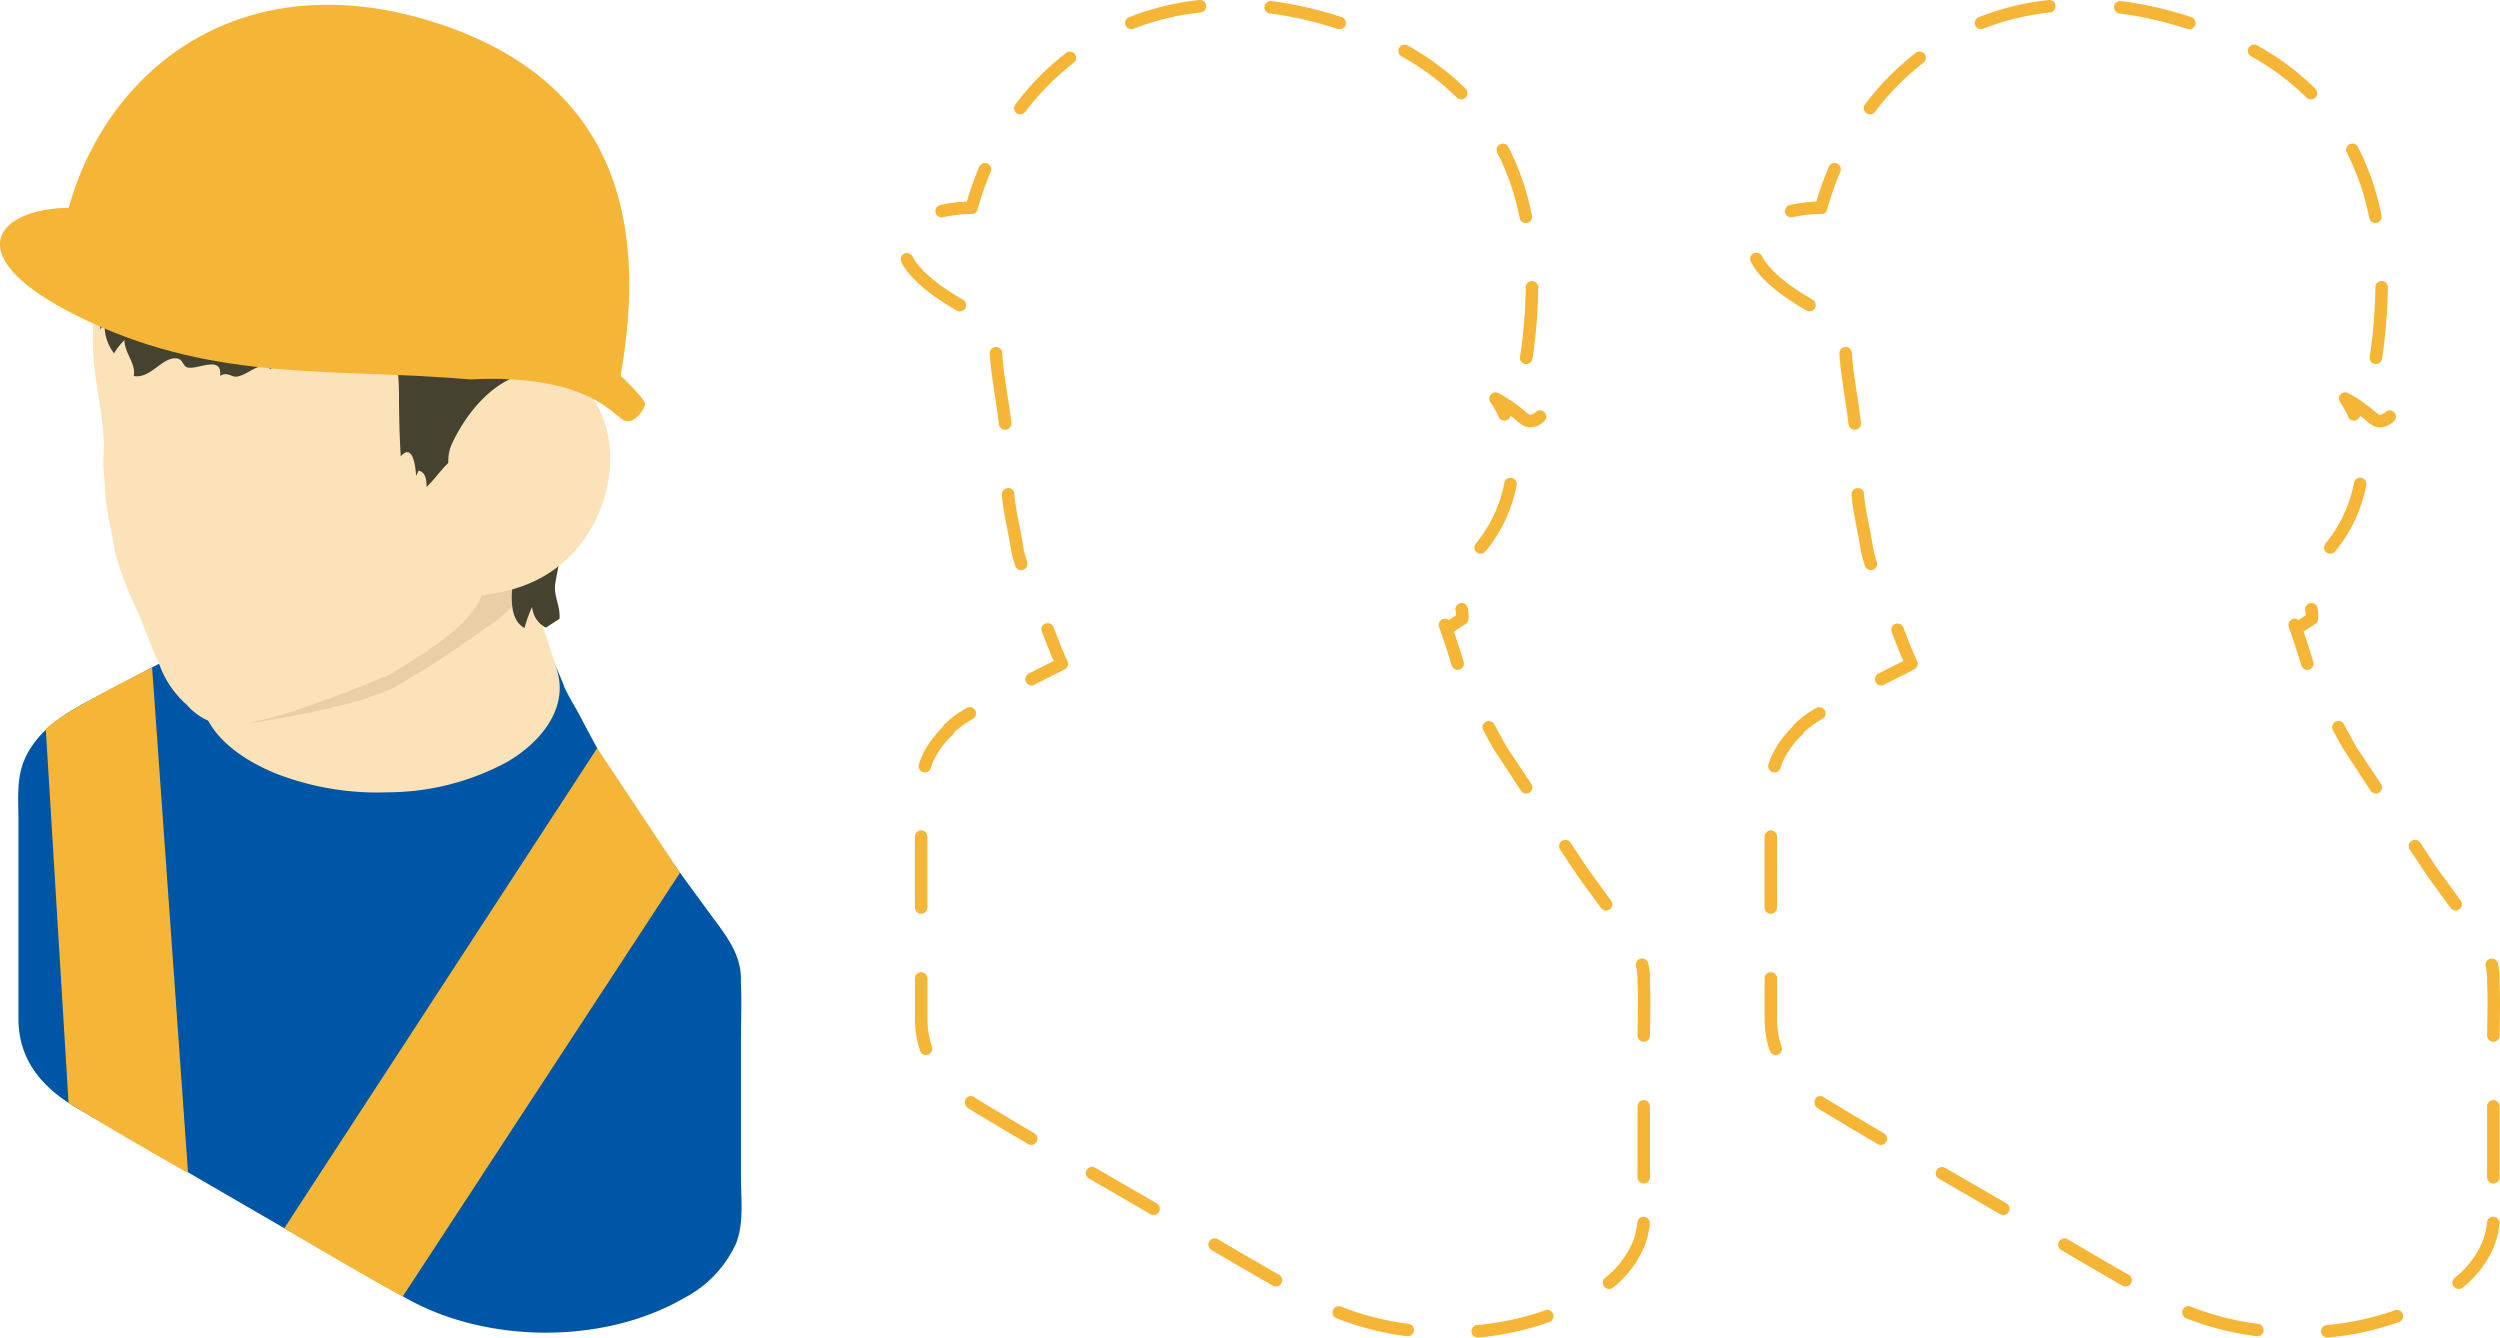 <svg id="グループ_439" data-name="グループ 439" xmlns="http://www.w3.org/2000/svg" xmlns:xlink="http://www.w3.org/1999/xlink" width="200" height="107" viewBox="0 0 200 107">
  <defs>
    <clipPath id="clip-path">
      <rect id="長方形_360" data-name="長方形 360" width="200" height="107" fill="none"/>
    </clipPath>
  </defs>
  <g id="グループ_438" data-name="グループ 438" clip-path="url(#clip-path)">
    <path id="パス_3235" data-name="パス 3235" d="M59.269,78.535c.1-2.213-1.281-3.809-2.506-5.484-.96-1.313-1.924-2.624-2.876-3.945a82.678,82.678,0,0,1-5.406-7.972c-.679-1.222-1.348-2.449-1.994-3.691-.42-.807-.918-1.581-1.306-2.4a22.1,22.1,0,0,0-1.374-3.005c-2.577-3.838-8.113-5.107-12.431-5.281a23.449,23.449,0,0,0-7.522.877,25.388,25.388,0,0,0-4.639,2.047c-1.6.836-3.19,1.681-4.788,2.522q-2.992,1.575-5.985,3.153c-2.464,1.3-5.137,2.579-6.4,5.229-.753,1.573-.567,3.314-.567,5.008,0,1.792,0,3.583,0,5.374q0,5.254,0,10.512c0,3.35,1.914,5.558,4.735,7.2,1.153.672,2.312,1.335,3.467,2,7.593,4.385,15.157,8.823,22.779,13.155,6.434,3.655,15.8,3.747,22.24.026a9.272,9.272,0,0,0,4.2-4.407c.631-1.632.381-3.553.381-5.27q0-5.256,0-10.514C59.269,81.966,59.345,80.24,59.269,78.535Z" fill="#0056a6"/>
    <path id="パス_3236" data-name="パス 3236" d="M44.454,53.3c-.591-2.01-1.329-3.99-1.992-5.977a9.1,9.1,0,0,0-1.456-3.141,9.543,9.543,0,0,0-3.638-2.519,18.572,18.572,0,0,0-8.977-1.226c-2.891.283-6.071,1.171-8.2,3.256-1.616,1.581-2.061,4.084-2.759,6.166-.669,1.993-1.858,4.275-1.326,6.409.714,2.862,3.571,4.669,6.144,5.684a22.443,22.443,0,0,0,8.829,1.432,20.141,20.141,0,0,0,9.489-2.429C43.238,59.411,45.673,56.557,44.454,53.3Z" fill="#fbe2b9"/>
    <path id="パス_3237" data-name="パス 3237" d="M45.67,31.434a23.309,23.309,0,0,0-.59,2.409c-.078.71-.131,1.422-.258,2.132-.249,1.58-.467,3.1-.822,4.61-.168.628-.342,1.259-.506,1.873-.273.954-.541,1.9-.771,2.861a6.469,6.469,0,0,1-1.5,2.945,12.539,12.539,0,0,1-2.6,2.137c-2.22,1.574-4.513,3.123-7.146,4.634a24.152,24.152,0,0,1-3.485,1.213,75.236,75.236,0,0,1-8.756,1.713c-.01.011-.01.011-.016,0a7.835,7.835,0,0,1-1,.1A4.894,4.894,0,0,1,14.959,56.4a7.837,7.837,0,0,1-2.195-3.2c-.547-1.144-1.107-2.733-1.69-4.15a26.388,26.388,0,0,1-1.9-4.986c-.206-1.421-.6-2.918-.738-4.3-.042-.787-.093-1.564-.156-2.341s.063-1.575.011-2.363c-.176-2.818-.974-5.563-.86-8.412A19.327,19.327,0,0,1,34.109,9.552,19.353,19.353,0,0,1,45.67,31.434Z" fill="#fbe2b9"/>
    <path id="パス_3238" data-name="パス 3238" d="M36.024,36.881c-.682.608-1.256,1.473-1.9,2.079.013-.563-.083-1.2-.637-1.307-.055.136-.15.293-.205.431-.02-.671-.245-2.7-1.222-1.575-.1-1.644-.14-3.277-.14-4.933,0-2.084-.411-4.135-.381-6.176-1.4.712-2.511,3.554-4.222,3.494.633-2.593-2.24.764-2.892.73-.366-2.68-1.6-.791-2.821-.091-.05-.064-.079-.18-.129-.242-.986-.189-1.619.695-2.537.839-.4.064-.765-.427-1.333-.057.2-1.7-1.825-.468-2.6-.676-.4-.108-.345-.658-.862-.723-1.176-.146-2.051,1.63-3.44,1.41.184-1.043-.746-1.81-.746-2.875a4.96,4.96,0,0,0-.832,1.062,3.622,3.622,0,0,1-.718-2.737,5.825,5.825,0,0,1-.373.854c.1-.278-.931-2.565-.92-3.237a21.97,21.97,0,0,1,.544-3.7,14.792,14.792,0,0,1,2.685-6.1A18.49,18.49,0,0,1,21.983,6.278c5.664-.917,11.874-.24,16.86,2.746,4.847,2.9,8.691,8.725,8.72,14.4a1.916,1.916,0,0,0-.7-1.173,63.5,63.5,0,0,0,.1,6.735c-.756,1.024-2.095,7.718-3.913,5.371a5.121,5.121,0,0,1-1.024.458c-1.073.336-2.141.709-3.225,1.009a7.281,7.281,0,0,0-2.381.75,3.9,3.9,0,0,0-.393.31" fill="#45422f"/>
    <path id="パス_3239" data-name="パス 3239" d="M43.493,42.458c-.273.954-.54,1.9-.771,2.861a6.459,6.459,0,0,1-1.5,2.945,12.539,12.539,0,0,1-2.6,2.137c-2.22,1.574-4.512,3.123-7.146,4.634a24.018,24.018,0,0,1-3.484,1.212,74.494,74.494,0,0,1-8.757,1.713c3.394-.525,9.049-2.751,12.064-4.05,2.759-1.69,7.219-4.365,7.439-7.133C38.838,45.912,40.695,44.226,43.493,42.458Z" fill="#eacea5"/>
    <path id="パス_3240" data-name="パス 3240" d="M43.672,50.209a2.018,2.018,0,0,1-1.1-1.658,9.735,9.735,0,0,0-.606,1.688c-1.729-.895-.82-4.487-.478-5.9a4.161,4.161,0,0,1,1.591-2.221c.321-.242,1.566-1.348,1.887-1.12.588.419-.47,5.062-.554,5.743-.119.966.432,1.748.348,2.769" fill="#45422f"/>
    <path id="パス_3241" data-name="パス 3241" d="M46.032,44.042c-2.776,3.067-6.195,3.542-9.209,3.74-1.233.446,1.751-5.014-.549-9.376a3.223,3.223,0,0,1-.094-2.964.038.038,0,0,1,.011-.02c2.02-4.2,5.6-6.765,9.25-5.285a.8.8,0,0,1,.135.052C49.741,32.615,49.886,39.659,46.032,44.042Z" fill="#fbe2b9"/>
    <path id="パス_3242" data-name="パス 3242" d="M7.079,25.711c10.491,4.89,19.553,3.7,30.555,4.642,9.6-.484,11.56,3.078,12.364,3.315s1.6-.978,1.612-1.353-1.842-2.23-3.37-3.545c-2.035-1.723-31.524-10.194-39.4-11.815S-5.495,19.851,7.079,25.711Z" fill="#f5b638"/>
    <path id="パス_3243" data-name="パス 3243" d="M49.625,30.18s-8.122-4.838-16.3-3.616c-.227.032-.487.063-.755.083h-.011a29.4,29.4,0,0,1-5.884-.466A72.347,72.347,0,0,1,9.763,21.219c-4.735-2.238-4.269-4.6-4.269-4.6.166-.57.343-1.14.539-1.7C9.742,4.611,19.965-2.527,33.962,1.545l.31.093C50.205,6.445,51.645,18.887,49.625,30.18" fill="#f5b638"/>
    <path id="パス_3244" data-name="パス 3244" d="M26.843,25.158A70.762,70.762,0,0,1,10.2,20.281C7.223,18.872,6.65,17.522,6.542,17a2.137,2.137,0,0,0,1.323.5c.861,0,1.6-.587,2.2-1.743A7.341,7.341,0,0,1,15.1,11.881a7.086,7.086,0,0,0-.815,5.4c.571,2.023,4.225,5.384,10.1,7,1.275.353,2.347.689,3.245,1q-.387-.056-.786-.12" fill="#f5b638"/>
    <path id="パス_3245" data-name="パス 3245" d="M22.742,98.26,47.774,59.851,54.4,69.816,32.225,103.709s-.964-.394-9.483-5.449" fill="#f5b638"/>
    <path id="パス_3246" data-name="パス 3246" d="M5.484,88.236l-1.821-29.9C4.8,57.008,12.168,53.4,12.168,53.4l2.875,40.437s-4.023-2.223-9.559-5.6" fill="#f5b638"/>
    <path id="パス_3247" data-name="パス 3247" d="M118.238,107a.5.5,0,0,1-.045-1,22.442,22.442,0,0,0,5.407-1.172.5.5,0,1,1,.334.942A23.421,23.421,0,0,1,118.286,107a.378.378,0,0,1-.048,0m-5.654-.107a.489.489,0,0,1-.066,0,23.585,23.585,0,0,1-5.6-1.433.5.5,0,0,1,.369-.93,22.545,22.545,0,0,0,5.36,1.372.5.5,0,0,1-.065,1m16.142-3.784a.5.5,0,0,1-.32-.885,7.331,7.331,0,0,0,2.245-2.955,5.726,5.726,0,0,0,.338-1.489.492.492,0,0,1,.55-.444.5.5,0,0,1,.445.549,6.756,6.756,0,0,1-.4,1.745,8.314,8.314,0,0,1-2.539,3.364.5.5,0,0,1-.319.115m-26.65-.2a.492.492,0,0,1-.247-.066c-1.084-.615-2.651-1.521-4.9-2.849a.5.5,0,1,1,.508-.861c2.247,1.324,3.808,2.226,4.89,2.841a.5.5,0,0,1-.247.935M92.292,97.2a.5.5,0,0,1-.25-.067l-4.907-2.841a.5.5,0,1,1,.5-.865l4.9,2.84a.5.5,0,0,1-.25.933M131.5,94.678a.5.5,0,0,1-.5-.5l0-5.668a.5.5,0,0,1,1,0l0,5.669a.5.5,0,0,1-.5.5m-49-3.086a.492.492,0,0,1-.253-.069c-1.122-.658-2.4-1.418-3.8-2.26l-.27-.156c-.066-.038-.125-.077-.185-.116l-.547-.336a.567.567,0,0,1-.186-.742.47.47,0,0,1,.658-.158l.074.05a.451.451,0,0,1,.054.044l.912.553c1.4.845,2.674,1.6,3.792,2.259a.5.5,0,0,1-.253.931M74.08,84.4a.5.5,0,0,1-.473-.339,8.019,8.019,0,0,1-.411-2.587v-3.2a.5.5,0,1,1,1,0v3.2a7,7,0,0,0,.358,2.264.5.5,0,0,1-.474.662M131.5,83.338h-.006a.5.5,0,0,1-.494-.5l.012-.867c.009-.576.018-1.153.018-1.729s-.009-1.127-.035-1.689L131,78.3a4.448,4.448,0,0,0-.116-1.008.5.5,0,0,1,.975-.227A5.53,5.53,0,0,1,132,78.3l-.005.243c.026.534.035,1.113.035,1.692s-.009,1.163-.018,1.744l-.012.863a.5.5,0,0,1-.5.494M73.69,73.1a.5.5,0,0,1-.5-.5l0-5.671a.5.5,0,0,1,.5-.5h0a.5.5,0,0,1,.5.5l0,5.67a.5.5,0,0,1-.5.5m54.79-.255a.5.5,0,0,1-.4-.205q-.953-1.3-1.9-2.609l-1.363-2.051a.5.5,0,1,1,.832-.554L127,69.464c.619.854,1.253,1.722,1.887,2.59a.5.5,0,0,1-.4.795m-6.392-9.363a.5.5,0,0,1-.416-.223L119.415,59.8c-.253-.461-.506-.922-.755-1.387a.5.5,0,0,1,.881-.474c.248.462.5.921.751,1.38l.221.4,1.991,2.991a.5.5,0,0,1-.416.777m-48.1-1.693a.531.531,0,0,1-.146-.021.5.5,0,0,1-.333-.624,5.619,5.619,0,0,1,.305-.784,7.8,7.8,0,0,1,1.62-2.216A.43.43,0,0,1,75.507,58,8.445,8.445,0,0,1,77.3,56.657a.5.5,0,1,1,.529.847,9.26,9.26,0,0,0-1.477,1.061.5.5,0,0,1-.112.2A6.921,6.921,0,0,0,74.713,60.8a4.519,4.519,0,0,0-.25.643.5.5,0,0,1-.478.354m8.541-6.963a.5.5,0,0,1-.229-.944c1.094-.564,1.874-.947,1.874-.947l.125-.065c-.276-.631-.553-1.34-.842-2.081l-.1-.25a.5.5,0,1,1,.931-.364l.1.25c.351.9.684,1.754,1.013,2.455a.5.5,0,0,1-.22.655l-.554.292c-.015.007-.788.386-1.871.944a.491.491,0,0,1-.228.055m34.091-1.243a.5.5,0,0,1-.478-.356c-.31-1.032-.655-2.056-1.008-3.078a.5.5,0,0,1,.779-.558h0l.576-.374a2.7,2.7,0,0,0-.041-.4.5.5,0,0,1,.987-.165,3.727,3.727,0,0,1,.055.622c0,.084,0,.169-.009.256a.5.5,0,0,1-.227.38l-.936.606c.272.8.538,1.609.78,2.419a.5.5,0,0,1-.335.622.478.478,0,0,1-.144.021M81.694,45.609a.5.5,0,0,1-.478-.352c-.113-.364-.215-.727-.3-1.086-.1-.646-.216-1.261-.337-1.874-.162-.826-.33-1.679-.412-2.493l-.012-.232a.5.5,0,0,1,.471-.527.49.49,0,0,1,.527.471l.011.217c.075.737.239,1.568.4,2.371.124.63.248,1.261.337,1.878.072.293.168.634.275.978a.5.5,0,0,1-.329.626.512.512,0,0,1-.148.023M118.453,44.3a.5.5,0,0,1-.384-.819,10.816,10.816,0,0,0,2.278-4.854.5.5,0,1,1,.982.189,11.814,11.814,0,0,1-2.491,5.3.5.5,0,0,1-.385.18M80.412,34.384a.5.5,0,0,1-.5-.443c-.084-.741-.2-1.479-.31-2.218-.172-1.116-.35-2.27-.423-3.428a.5.5,0,0,1,.467-.531.489.489,0,0,1,.531.468c.071,1.113.245,2.245.413,3.339.115.751.23,1.5.316,2.257a.5.5,0,0,1-.44.553.564.564,0,0,1-.058,0m42.02-.194a1.249,1.249,0,0,1-.355-.051,2.454,2.454,0,0,1-.785-.52c-.132-.11-.28-.233-.449-.364a.5.5,0,0,1-.949.1,6.462,6.462,0,0,0-.656-1.173.5.5,0,0,1,.64-.732,11.023,11.023,0,0,1,2.053,1.4,3.349,3.349,0,0,0,.438.333.707.707,0,0,0,.5-.221.5.5,0,0,1,.674.739,1.671,1.671,0,0,1-1.111.49m-.331-5.061a.453.453,0,0,1-.074,0,.5.5,0,0,1-.422-.568,40.489,40.489,0,0,0,.457-5.577.5.5,0,0,1,.5-.5h0a.5.5,0,0,1,.5.5A41.532,41.532,0,0,1,122.6,28.7a.5.5,0,0,1-.494.427M76.788,24.911a.5.5,0,0,1-.249-.067c-2.279-1.308-3.769-2.608-4.428-3.865A.5.5,0,1,1,73,20.514c.392.747,1.411,1.953,4.042,3.463a.5.5,0,0,1-.249.934m45.271-7.067a.5.5,0,0,1-.489-.4,19.883,19.883,0,0,0-1.785-5.212.5.5,0,1,1,.889-.457,20.832,20.832,0,0,1,1.876,5.473.5.5,0,0,1-.393.588.466.466,0,0,1-.1.01m-46.731-.455a.5.5,0,0,1-.113-.987,11.457,11.457,0,0,1,2.128-.275c.143-.49.286-.938.441-1.381q.257-.714.55-1.4a.5.5,0,0,1,.92.394c-.188.44-.365.887-.527,1.34-.192.547-.366,1.108-.529,1.669a.429.429,0,0,1-.474.369,10.732,10.732,0,0,0-2.282.258.5.5,0,0,1-.114.013m6.3-8.241a.5.5,0,0,1-.4-.8A21.764,21.764,0,0,1,85.288,4.23a.5.5,0,0,1,.612.792,20.691,20.691,0,0,0-3.875,3.927.5.5,0,0,1-.4.2m35.271-1.2a.5.5,0,0,1-.353-.145,20.387,20.387,0,0,0-4.419-3.294.5.5,0,0,1,.488-.873,21.414,21.414,0,0,1,4.636,3.457.5.5,0,0,1,0,.707.493.493,0,0,1-.354.148M107.171,2.34a.491.491,0,0,1-.154-.025c-.218-.07-.44-.14-.665-.207l-.309-.092a29.163,29.163,0,0,0-4.454-.938.5.5,0,1,1,.127-.993,30.352,30.352,0,0,1,4.609.971l.314.093c.233.071.461.142.686.215a.5.5,0,0,1-.154.976m-16.663,0a.5.5,0,0,1-.184-.965A21.514,21.514,0,0,1,95.945,0,.5.5,0,0,1,96.05,1a20.523,20.523,0,0,0-5.358,1.3.5.5,0,0,1-.184.035" fill="#f5b638"/>
    <path id="パス_3248" data-name="パス 3248" d="M186.21,107a.5.5,0,0,1-.045-1,22.442,22.442,0,0,0,5.407-1.172.5.5,0,1,1,.334.942A23.421,23.421,0,0,1,186.258,107a.378.378,0,0,1-.048,0m-5.654-.107a.489.489,0,0,1-.066,0,23.585,23.585,0,0,1-5.6-1.433.5.5,0,0,1,.369-.93,22.545,22.545,0,0,0,5.36,1.372.5.5,0,0,1-.065,1m16.141-3.784a.5.5,0,0,1-.32-.885,7.349,7.349,0,0,0,2.245-2.955,5.741,5.741,0,0,0,.339-1.489.489.489,0,0,1,.55-.445.5.5,0,0,1,.445.549,6.77,6.77,0,0,1-.4,1.746,8.338,8.338,0,0,1-2.539,3.364.5.5,0,0,1-.319.115m-26.649-.2a.5.5,0,0,1-.247-.065c-1.084-.616-2.651-1.522-4.9-2.849a.5.5,0,1,1,.508-.862c2.247,1.324,3.808,2.227,4.89,2.842a.5.5,0,0,1-.247.934M160.264,97.2a.491.491,0,0,1-.25-.067l-4.907-2.84a.5.5,0,0,1,.5-.866l4.905,2.84a.5.5,0,0,1-.25.933m39.206-2.52a.5.5,0,0,1-.5-.5l0-5.668a.5.5,0,0,1,1,0l0,5.669a.5.5,0,0,1-.5.5m-49-3.086a.492.492,0,0,1-.253-.069c-1.122-.658-2.4-1.418-3.8-2.26l-.272-.157c-.065-.038-.129-.079-.191-.12l-.54-.332a.565.565,0,0,1-.188-.736.469.469,0,0,1,.66-.163l.066.044a.512.512,0,0,1,.063.05l.912.553c1.4.845,2.674,1.6,3.792,2.259a.5.5,0,0,1-.253.931M142.052,84.4a.5.5,0,0,1-.473-.339,8.028,8.028,0,0,1-.411-2.587v-3.2a.5.5,0,1,1,1,0v3.2a7,7,0,0,0,.358,2.264.5.5,0,0,1-.474.662m57.418-1.063h-.006a.5.5,0,0,1-.494-.5l.012-.867c.009-.576.018-1.153.018-1.729s-.009-1.127-.035-1.689l.005-.246a4.448,4.448,0,0,0-.116-1.008.5.5,0,0,1,.975-.227,5.53,5.53,0,0,1,.141,1.235l-.005.243c.026.534.035,1.113.035,1.692s-.009,1.163-.018,1.744l-.012.863a.5.5,0,0,1-.5.494M141.662,73.1a.5.5,0,0,1-.5-.5l.005-5.671a.5.5,0,0,1,.5-.5h0a.5.5,0,0,1,.5.5l-.005,5.67a.5.5,0,0,1-.5.5m54.79-.255a.5.5,0,0,1-.4-.205q-.953-1.3-1.9-2.609l-1.363-2.051a.5.5,0,1,1,.832-.554l1.352,2.034c.619.854,1.253,1.722,1.887,2.59a.5.5,0,0,1-.4.795m-6.392-9.363a.5.5,0,0,1-.416-.223L187.387,59.8c-.253-.461-.506-.922-.755-1.387a.5.5,0,0,1,.881-.474c.248.462.5.921.751,1.38l.221.4,1.991,2.991a.5.5,0,0,1-.139.693.494.494,0,0,1-.277.084m-48.1-1.693a.511.511,0,0,1-.148-.022.5.5,0,0,1-.33-.625,5.588,5.588,0,0,1,.3-.782,7.8,7.8,0,0,1,1.62-2.216.442.442,0,0,1,.075-.147,8.359,8.359,0,0,1,1.79-1.345.5.5,0,1,1,.529.848,9.163,9.163,0,0,0-1.477,1.06.49.49,0,0,1-.112.2,6.921,6.921,0,0,0-1.523,2.035,4.842,4.842,0,0,0-.251.644.5.5,0,0,1-.477.353m8.541-6.962a.5.5,0,0,1-.23-.945c1.1-.564,1.875-.947,1.875-.947l.125-.066c-.279-.638-.559-1.357-.853-2.11l-.086-.221a.5.5,0,0,1,.931-.363l.086.221c.357.913.693,1.776,1.025,2.485a.5.5,0,0,1-.22.654l-.554.292c-.015.007-.788.386-1.87.944a.5.5,0,0,1-.229.056m34.09-1.244a.5.5,0,0,1-.479-.357c-.314-1.048-.669-2.1-1.006-3.077a.5.5,0,0,1,.779-.558h0l.577-.373a2.841,2.841,0,0,0-.042-.4.5.5,0,1,1,.987-.165,3.728,3.728,0,0,1,.055.622c0,.084,0,.169-.009.256a.5.5,0,0,1-.227.38l-.936.606c.265.783.535,1.6.78,2.419a.5.5,0,0,1-.336.622.483.483,0,0,1-.144.021m-34.922-7.978a.5.5,0,0,1-.477-.351q-.172-.546-.3-1.087c-.094-.646-.216-1.26-.336-1.872-.162-.827-.33-1.681-.412-2.495l-.013-.232a.5.5,0,0,1,.471-.527.492.492,0,0,1,.527.471l.011.21c.077.745.24,1.576.4,2.38.123.629.247,1.26.336,1.876.072.293.168.634.275.977a.5.5,0,0,1-.326.627.526.526,0,0,1-.15.023M186.425,44.3a.5.5,0,0,1-.384-.82,10.807,10.807,0,0,0,2.278-4.853.5.5,0,1,1,.982.188,11.8,11.8,0,0,1-2.491,5.3.5.5,0,0,1-.385.181m-38.042-9.918a.5.5,0,0,1-.5-.444c-.084-.743-.2-1.483-.311-2.224-.171-1.113-.348-2.265-.421-3.421a.5.5,0,1,1,1-.063c.07,1.111.244,2.24.411,3.333.116.753.231,1.506.317,2.263a.5.5,0,0,1-.44.553.563.563,0,0,1-.058,0M190.4,34.19a1.249,1.249,0,0,1-.355-.051,2.441,2.441,0,0,1-.784-.52c-.133-.11-.282-.233-.452-.366a.5.5,0,0,1-.949.1,6.636,6.636,0,0,0-.654-1.174.5.5,0,0,1,.639-.731,11,11,0,0,1,2.054,1.4,3.348,3.348,0,0,0,.438.333.729.729,0,0,0,.5-.221.5.5,0,0,1,.672.741,1.674,1.674,0,0,1-1.109.488m-.331-5.06a.453.453,0,0,1-.074-.006.5.5,0,0,1-.422-.568,40.46,40.46,0,0,0,.457-5.577.5.5,0,0,1,.5-.5h0a.5.5,0,0,1,.5.5,41.556,41.556,0,0,1-.467,5.716.5.5,0,0,1-.494.427m-45.312-4.22a.5.5,0,0,1-.249-.066c-2.28-1.308-3.77-2.608-4.429-3.866a.5.5,0,1,1,.884-.465c.392.747,1.411,1.954,4.043,3.463a.5.5,0,0,1-.249.934m45.27-7.065a.5.5,0,0,1-.489-.4,19.871,19.871,0,0,0-1.785-5.212.5.5,0,1,1,.889-.457,20.832,20.832,0,0,1,1.876,5.473.5.5,0,0,1-.393.588.466.466,0,0,1-.1.01M143.3,17.389a.5.5,0,0,1-.113-.987,11.457,11.457,0,0,1,2.128-.275c.143-.49.286-.939.441-1.382q.257-.712.55-1.4a.5.5,0,0,1,.92.394c-.188.44-.365.887-.527,1.34-.193.547-.366,1.108-.529,1.669a.429.429,0,0,1-.474.369,10.732,10.732,0,0,0-2.282.258.5.5,0,0,1-.114.013m6.3-8.241a.5.5,0,0,1-.4-.8,21.74,21.74,0,0,1,4.062-4.117.5.5,0,0,1,.612.792A20.691,20.691,0,0,0,150,8.949a.5.5,0,0,1-.4.2m35.27-1.2a.5.5,0,0,1-.353-.145A20.452,20.452,0,0,0,180.1,4.51a.5.5,0,1,1,.488-.872,21.378,21.378,0,0,1,4.636,3.456.5.5,0,0,1-.352.855M175.144,2.34a.479.479,0,0,1-.153-.024c-.22-.071-.444-.14-.669-.209l-.308-.091a29.151,29.151,0,0,0-4.453-.938.5.5,0,0,1-.433-.56.506.506,0,0,1,.56-.433,30.366,30.366,0,0,1,4.608.971l.314.093c.234.072.462.143.687.215a.5.5,0,0,1-.153.976m-16.663,0a.5.5,0,0,1-.184-.965A21.514,21.514,0,0,1,163.918,0a.5.5,0,0,1,.1.994,20.523,20.523,0,0,0-5.358,1.3.5.5,0,0,1-.184.035" fill="#f5b638"/>
  </g>
</svg>

